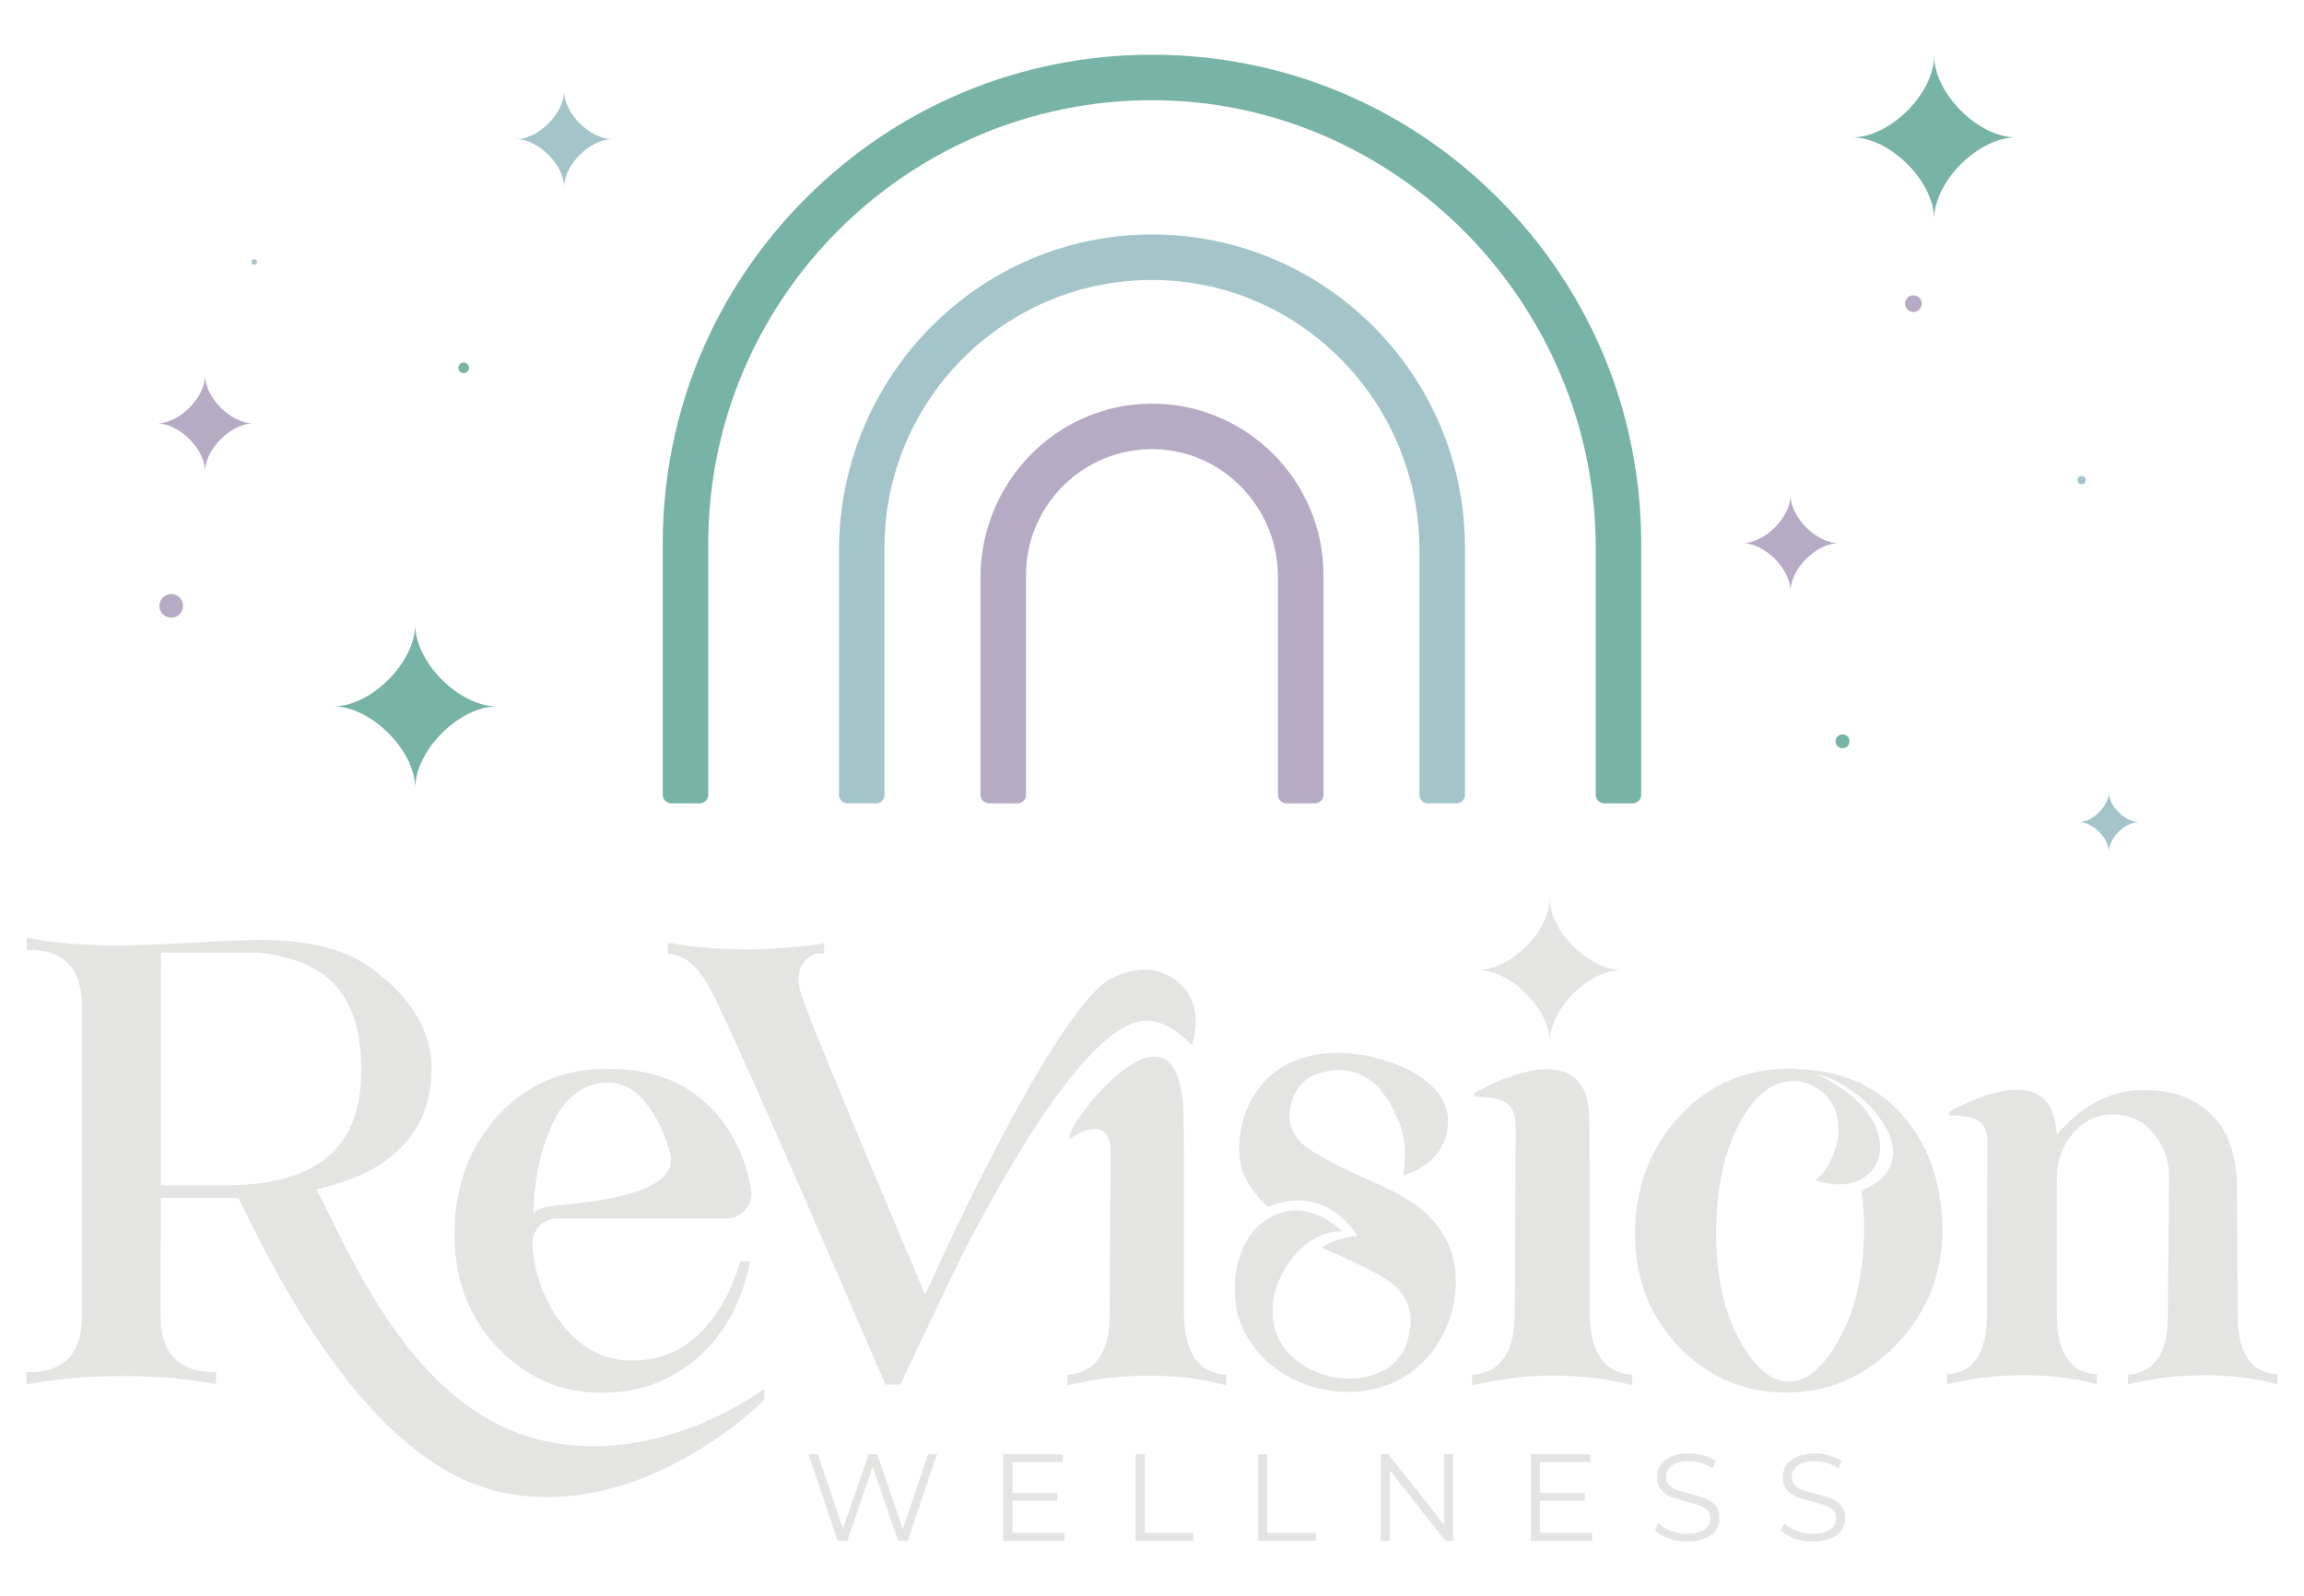 <?xml version="1.0" encoding="UTF-8"?><svg id="Layer_1" xmlns="http://www.w3.org/2000/svg" viewBox="0 0 1080 748.35"><defs><style>.cls-1{fill:#abc6c8;}.cls-2{fill:#b6aac5;}.cls-3{fill:#e4e4e2;}.cls-4{fill:#a3c5c9;}.cls-5{fill:#78b3a7;}</style></defs><path class="cls-3" d="M1067.58,644.32v4.7s-30.05-9.71-70.11,0v-4.7c1.97-.11,3.7-.36,5.34-.89.33-.09.69-.3,1.02-.42,1.73-.66,3.28-1.56,4.63-2.74,3.01-2.74,5.01-5.97,6.21-10.57.09-.34.27-.87.36-1.25.77-3.34,1.13-7.17,1.11-11.54l.62-64.44c.09-8.15-2.31-15.18-7.24-21.09-4.83-6-11.32-8.96-19.47-8.87-7.25,0-13.42,3.01-18.53,9-4.92,5.91-7.38,12.9-7.38,20.95v63.33c0,.75.07,1.4.09,2.12.08,3.76.41,7.19,1.07,10.13.07.38.2.68.29,1.02,2.47,9.56,8.15,14.7,17.2,15.23.15.1.15,4.67.15,4.67-.15.03-30.2-9.68-70.26.03v-4.7c1.97-.09,3.7-.51,5.34-1.04.33-.09.69-.15,1.02-.27,1.73-.66,3.28-1.56,4.63-2.73,3-2.74,5.01-6.27,6.21-10.87.09-.36.27-.57.36-.95.77-3.34,1.13-7.17,1.11-11.55l.24-70.69c0-15.39,2.6-23.29-17.98-23.29v-1.56s28.73-17.14,42.78-7.5c5.65,3.88,7.44,11.68,7.74,18.08,10.4-12.09,23.64-20.83,39.76-20.83,13.69-.35,24.65,3.5,32.89,11.56,7.88,7.97,11.82,19.39,11.82,34.24l.33,60.01c.09,17.56,6.31,26.68,18.67,27.4Z"/><path class="cls-3" d="M347.06,591.39h4.59c-3.93,19.27-12.22,34.37-24.87,45.3-12.56,10.85-27.51,16.26-44.87,16.26-19.19,0-35.53-7.18-49.05-21.57-13.23-14.2-19.83-31.83-19.83-52.94s6.6-40.14,19.83-54.8c13.43-15.05,30.69-22.59,51.79-22.59s37.43,6.37,49.33,19.13c9.34,9.87,15.36,22.3,18.05,37.27,1.29,7.13-4.15,13.8-11.4,13.8h-79.5c-6.73,0-12.07,5.81-11.58,12.52.98,13.15,5.09,24.81,12.37,34.94,9.5,13.14,21.33,19.51,35.53,19.13,12.27-.29,22.57-4.65,30.91-13.09,8.34-8.44,14.59-19.56,18.71-33.36ZM250.01,569.11c.35-.96,1.77-2.32,6.84-3.43,6.73-1.48,62.71-2.92,57.28-24.66-2.14-8.6-5.33-16.05-10.8-23.15-5.36-7.2-11.82-10.64-19.4-10.35-5.76.19-10.95,2.3-15.54,6.33-4.43,3.93-7.87,8.97-10.37,15.1-2.51,5.94-4.36,11.95-5.62,17.98-.69,3.25-1.53,9.61-1.53,9.61-.5,3.48-1.06,13.1-.87,12.57Z"/><path class="cls-3" d="M450.03,590.29h.03c-9.28,19.25-18.55,38.64-28.06,58.78-2.3.02-4.62.02-6.94.03-17.15-39.43-61.25-142.28-79.83-181.04-4.62-9.61-11.38-20.59-22.05-20.82,0-1.14-.53-4.59.34-5.12.68-.4,3.87.59,4.72.72,1.47.21,2.93.4,4.38.58,3.06.37,6.1.69,9.16.93,6.12.5,12.25.74,18.39.74,6.13-.02,12.27-.28,18.39-.79,1.58-.14,17.87-1.47,17.9-2.24-.05,1.74-.11,3.49-.16,5.25-5.1-1.68-10.5,3.01-11.61,8.26-1.13,5.25.76,10.62,2.64,15.65,9.18,24.32,46.21,111.72,56.27,135.69,3.01-6.12,9.45-20.35,10.03-21.62,14.39-30.64,56.65-117.36,78.06-126.99,6.31-2.83,13.35-4.89,20.61-3.03,13.49,3.48,22.2,16.61,16.39,34.69-5.25-5.33-12.61-11.43-21.24-11.43-25.54,0-63.29,64.64-87.42,111.74ZM574.79,644.48v5.01s-31.89-10.32-74.41,0v-5.01c2.09-.11,3.77-.39,5.51-.95.34-.1.9-.31,1.24-.43,1.85-.71,3.48-1.67,4.91-2.91.1-.08.18-.18.27-.26,2.93-2.64,5.06-6.09,6.34-10.96.08-.36.27-.92.37-1.32.82-3.54,1.19-7.6,1.18-12.25l.4-75.36c0-16.33-13.68-10.48-19.22-5.89v-1.66c.44-7.94,53.43-75.34,53.43-6.43.23-.37.16,89.33.16,89.33.1,18.64,6.71,28.33,19.82,29.09Z"/><path class="cls-3" d="M765.12,644.47v5.04s-32.18-10.4-75.09,0v-5.04c2.11-.11,3.8-.39,5.55-.95.36-.1.9-.32,1.26-.45,1.85-.71,3.51-1.68,4.96-2.93.1-.08.16-.18.26-.26,2.96-2.67,5.1-6.13,6.39-11.06.1-.37.29-.93.39-1.33.82-3.58,1.21-7.68,1.19-12.36l.42-76.04c0-16.49,2.63-24.94-19.42-24.94v-1.67s53.93-32.23,53.93,12.51c.22-.37.16,90.14.16,90.14.1,18.8,6.76,28.57,19.99,29.35Z"/><path class="cls-3" d="M682,607.46c-.29,2.24-.7,4.48-1.25,6.69-3.13,12.58-10.93,23.95-21.9,30.94-17.32,11.02-41.94,9.32-58.73-1.99-9.57-6.45-17.52-16.44-20.12-27.8-4.09-17.77,1.79-42.25,22.21-47.19,14.99-3.63,26.33,9.15,27.2,9.21-26.68-1.19-51.17,48.06-13.77,65.26,10.33,4.75,23.32,5.28,33.56-.44,6.62-3.7,10.52-10.78,11.45-17.51,1.42-6.63.38-12.51-3.14-17.71-2.54-3.6-6.77-7.01-12.75-10.17-7.99-4.23-15.3-7.66-21.93-10.3-1.02-.41-2.19-.9-3.08-1.52,5.14-4.43,16.35-5.56,16.35-5.56,0,0-13.75-25.18-41.76-13.58-9.88-9.45-14.73-17.63-13.28-32.1,1.32-12.09,6.85-23.78,16.69-31.21,14.68-11.07,35.32-10.54,52.08-5.16,8.76,2.8,17.6,7.21,23.67,14.35,2.78,3.25,4.69,7.37,5.14,11.59.63,5.81-.86,11.69-4.22,16.48-1.85,2.63-4.2,4.89-6.82,6.73-1.47,1.04-3.04,1.95-4.65,2.73-.59.29-5.2,1.81-5.25,2.13,1.26-7.69,1.58-16.41-1.74-24.79-3.62-9.11-8.7-17.81-16.97-22.18-6.96-3.69-15.89-3.31-23.02-.34-6.52,2.7-10.26,9.28-11.28,16-.81,5.35.6,10.28,4.27,14.78,3.14,3.56,11.81,8.7,26.04,15.43,13.31,5.65,22.67,10.4,28.09,14.22,14.81,10.68,21.12,25.03,18.92,43.02Z"/><path class="cls-3" d="M237.32,700.05c-28.37-5.43-72.8-28.4-124.4-136.13l-1.43-2.35c-.16,0-.29.01-.44.01h-35.64v20.17c-.03-.06-.1-.1-.13-.16v35.31c0,17.84,8.68,26.61,26.02,26.32v5.75s-38.75-8.73-88.89,0v-5.75c17.35.48,26.03-8.29,26.03-26.32v-1.24s-.02.02-.02.02v-142.06h.03v-1.98c0-17.84-8.68-26.61-26.02-26.32v-5.75c8.97,1.89,18.21,2.74,27.34,3.28,27.71,1.64,55.32-2.15,83.02-2.15,25.4,0,42.87,5.7,54.82,16.03.39.31.32.32.71.63,12.61,9.75,23.99,24.6,23.99,43.55,0,31.27-20.75,49.38-54,56.64,14.62,27.74,41.46,95.23,95.49,114.66,40.49,14.56,85.52-.51,114.43-21.12,0,.15,0,4.92,0,5.02-5.03,5.53-58.78,55.84-120.93,43.94ZM105.15,555.7c40.94,0,64.2-15.33,64.2-53.9,0-28.34-10.32-46.88-35.32-52.71q-.85-.27-2.56-.69c-4.14-1.09-8.6-1.82-13.68-1.82h-42.33l-.06,37.27v71.85h29.75Z"/><path class="cls-3" d="M910.59,575.6c0,21.59-7.28,39.84-21.73,54.8-14.38,14.96-31.56,22.44-51.5,22.44s-36.67-7.18-50.47-21.57c-13.62-14.3-20.45-31.94-20.45-52.93s6.86-39.85,20.56-54.8c13.83-15.15,31.51-22.68,53.08-22.59,1.05,0,1.95.22,2.98.27v-.13c.18.03.35.13.53.16,19.4.84,35.15,7.45,47,20.27,12.73,13.62,19.4,31.64,20.01,54.08ZM851.88,503.87c8.71,3.64,16.81,9.64,22.4,16.34,1.6,1.93,2.99,4.01,4.14,6.23,2.54,4.89,3.75,10.69,2.25,16.08-2.78,10.05-13.97,16.04-29.62,10.84,4.49-3.74,7.77-9.32,9.5-15.55,1.89-6.78,1.93-13.88-1.59-20.14-3.03-5.39-8.47-9.32-14.47-10.5-1.35-.34-2.92-.29-4.4-.29-10.35,0-18.93,7.97-25.74,21.68-6.62,13.61-9.92,30.11-9.92,49.47s3.3,34.95,9.92,48.19c6.62,12.94,14.67,21.51,24.17,21.51s18.18-8.86,24.87-22.38c6.92-13.53,10.37-30.06,10.37-49.62,0-7.05-.48-11.51-1.17-17.6,35.66-14.84-1.87-51.63-20.69-54.27Z"/><path class="cls-3" d="M726.43,488.57c0-15.61-18.21-33.81-33.81-33.81,15.61,0,33.81-18.21,33.81-33.81,0,15.61,18.21,33.81,33.81,33.81-15.61,0-33.81,18.21-33.81,33.81Z"/><path class="cls-2" d="M839.31,277.14c0-10.39-12.12-22.5-22.5-22.5,10.39,0,22.5-12.12,22.5-22.5,0,10.39,12.12,22.5,22.5,22.5-10.39,0-22.5,12.12-22.5,22.5Z"/><path class="cls-4" d="M264.44,87.73c0-10.39-12.12-22.5-22.5-22.5,10.39,0,22.5-12.12,22.5-22.5,0,10.39,12.12,22.5,22.5,22.5-10.39,0-22.5,12.12-22.5,22.5Z"/><path class="cls-2" d="M96.14,221.01c0-10.39-12.12-22.5-22.5-22.5,10.39,0,22.5-12.12,22.5-22.5,0,10.39,12.12,22.5,22.5,22.5-10.39,0-22.5,12.12-22.5,22.5Z"/><path class="cls-5" d="M906.63,102.76c0-17.7-20.65-38.35-38.35-38.35,17.7,0,38.35-20.65,38.35-38.35,0,17.7,20.65,38.35,38.35,38.35-17.7,0-38.35,20.65-38.35,38.35Z"/><path class="cls-5" d="M194.62,369.52c0-17.7-20.65-38.35-38.35-38.35,17.7,0,38.35-20.65,38.35-38.35,0,17.7,20.65,38.35,38.35,38.35-17.7,0-38.35,20.65-38.35,38.35Z"/><path class="cls-4" d="M988.52,399.42c0-6.48-7.56-14.03-14.03-14.03,6.48,0,14.03-7.56,14.03-14.03,0,6.48,7.56,14.03,14.03,14.03-6.48,0-14.03,7.56-14.03,14.03Z"/><path class="cls-3" d="M439.21,681.72l-13.7,40.64h-4.53l-11.9-34.66-11.96,34.66h-4.47l-13.7-40.64h4.41l11.73,34.95,12.13-34.95h4.01l11.96,35.12,11.9-35.12h4.12Z"/><path class="cls-3" d="M499.01,718.65v3.72h-28.74v-40.64h27.87v3.72h-23.57v14.46h21.02v3.66h-21.02v15.09h24.44Z"/><path class="cls-3" d="M532.33,681.72h4.3v36.92h22.76v3.72h-27.06v-40.64Z"/><path class="cls-3" d="M589.75,681.72h4.3v36.92h22.76v3.72h-27.06v-40.64Z"/><path class="cls-3" d="M681.13,681.72v40.64h-3.54l-26.13-32.98v32.98h-4.3v-40.64h3.54l26.18,32.98v-32.98h4.24Z"/><path class="cls-3" d="M746.33,718.65v3.72h-28.74v-40.64h27.87v3.72h-23.57v14.46h21.02v3.66h-21.02v15.09h24.44Z"/><path class="cls-3" d="M782.18,721.26c-2.77-.97-4.91-2.24-6.42-3.83l1.68-3.31c1.47,1.47,3.43,2.66,5.86,3.57,2.44.91,4.95,1.36,7.55,1.36,3.64,0,6.37-.67,8.19-2,1.82-1.33,2.73-3.07,2.73-5.2,0-1.62-.49-2.92-1.48-3.89-.99-.97-2.2-1.71-3.63-2.24-1.43-.52-3.43-1.09-5.98-1.71-3.06-.77-5.5-1.52-7.32-2.24-1.82-.71-3.38-1.81-4.67-3.28-1.3-1.47-1.95-3.46-1.95-5.98,0-2.05.54-3.92,1.63-5.6,1.08-1.68,2.75-3.03,4.99-4.04,2.25-1.01,5.03-1.51,8.36-1.51,2.32,0,4.6.32,6.82.96,2.23.64,4.15,1.52,5.78,2.64l-1.45,3.43c-1.7-1.12-3.52-1.96-5.46-2.53-1.94-.56-3.83-.84-5.69-.84-3.56,0-6.24.69-8.04,2.06-1.8,1.38-2.7,3.15-2.7,5.31,0,1.63.49,2.93,1.48,3.92s2.23,1.74,3.72,2.26c1.49.52,3.49,1.09,6.01,1.71,2.98.74,5.39,1.46,7.23,2.18,1.84.72,3.4,1.8,4.67,3.25,1.28,1.45,1.92,3.42,1.92,5.89,0,2.05-.55,3.92-1.65,5.6-1.1,1.68-2.8,3.02-5.08,4.01-2.28.99-5.09,1.48-8.42,1.48-3.02,0-5.91-.48-8.68-1.45Z"/><path class="cls-3" d="M841.11,721.26c-2.77-.97-4.91-2.24-6.42-3.83l1.68-3.31c1.47,1.47,3.43,2.66,5.86,3.57,2.44.91,4.95,1.36,7.55,1.36,3.64,0,6.37-.67,8.19-2,1.82-1.33,2.73-3.07,2.73-5.2,0-1.62-.49-2.92-1.48-3.89-.99-.97-2.2-1.71-3.63-2.24-1.43-.52-3.43-1.09-5.98-1.71-3.06-.77-5.5-1.52-7.32-2.24-1.82-.71-3.38-1.81-4.67-3.28-1.3-1.47-1.95-3.46-1.95-5.98,0-2.05.54-3.92,1.63-5.6,1.08-1.68,2.75-3.03,4.99-4.04,2.25-1.01,5.03-1.51,8.36-1.51,2.32,0,4.6.32,6.82.96,2.23.64,4.15,1.52,5.78,2.64l-1.45,3.43c-1.7-1.12-3.52-1.96-5.46-2.53-1.94-.56-3.83-.84-5.69-.84-3.56,0-6.24.69-8.04,2.06-1.8,1.38-2.7,3.15-2.7,5.31,0,1.63.49,2.93,1.48,3.92s2.23,1.74,3.72,2.26c1.49.52,3.49,1.09,6.01,1.71,2.98.74,5.39,1.46,7.23,2.18,1.84.72,3.4,1.8,4.67,3.25,1.28,1.45,1.92,3.42,1.92,5.89,0,2.05-.55,3.92-1.65,5.6-1.1,1.68-2.8,3.02-5.08,4.01-2.28.99-5.09,1.48-8.42,1.48-3.02,0-5.91-.48-8.68-1.45Z"/><path class="cls-5" d="M765.33,376.62h-13.33c-2.21,0-4-1.79-4-4v-115.84c0-114.35-93.55-209.74-207.9-209.8-114.74-.06-208.11,93.27-208.11,208v117.64c0,2.21-1.79,4-4,4h-13.33c-2.21,0-4-1.79-4-4v-117.64c0-61.26,23.85-118.85,67.17-162.16,43.32-43.31,100.91-67.17,162.16-67.17s118.85,23.85,162.16,67.17c43.32,43.31,67.17,100.91,67.17,162.16v117.64c0,2.21-1.79,4-4,4Z"/><path class="cls-4" d="M682.7,376.62h-13.33c-2.21,0-4-1.79-4-4v-114.62c0-69.18-55.46-126.35-124.64-126.75-69.47-.4-126.11,56-126.11,125.37v116c0,2.21-1.79,4-4,4h-13.33c-2.21,0-4-1.79-4-4v-114.58c0-81.09,65.2-147.9,146.29-148.12,81.08-.23,147.12,65.67,147.12,146.7v116c0,2.21-1.79,4-4,4Z"/><path class="cls-2" d="M616.38,376.62h-13.33c-2.21,0-4-1.79-4-4v-102.1c0-32.41-25.73-59.45-58.14-59.95-32.98-.5-59.97,26.18-59.97,59.05v103c0,2.21-1.79,4-4,4h-13.33c-2.21,0-4-1.79-4-4v-101.97c0-44.26,35.34-80.98,79.59-81.41,44.69-.43,81.18,35.79,81.18,80.38v103c0,2.21-1.79,4-4,4Z"/><circle class="cls-5" cx="217.34" cy="172.44" r="2.49"/><circle class="cls-2" cx="80.27" cy="284.03" r="5.54"/><circle class="cls-2" cx="896.91" cy="142.35" r="3.91"/><circle class="cls-5" cx="863.69" cy="347.55" r="3.26"/><circle class="cls-4" cx="975.73" cy="225.08" r="1.95"/><circle class="cls-1" cx="119.13" cy="122.81" r="1.3"/></svg>